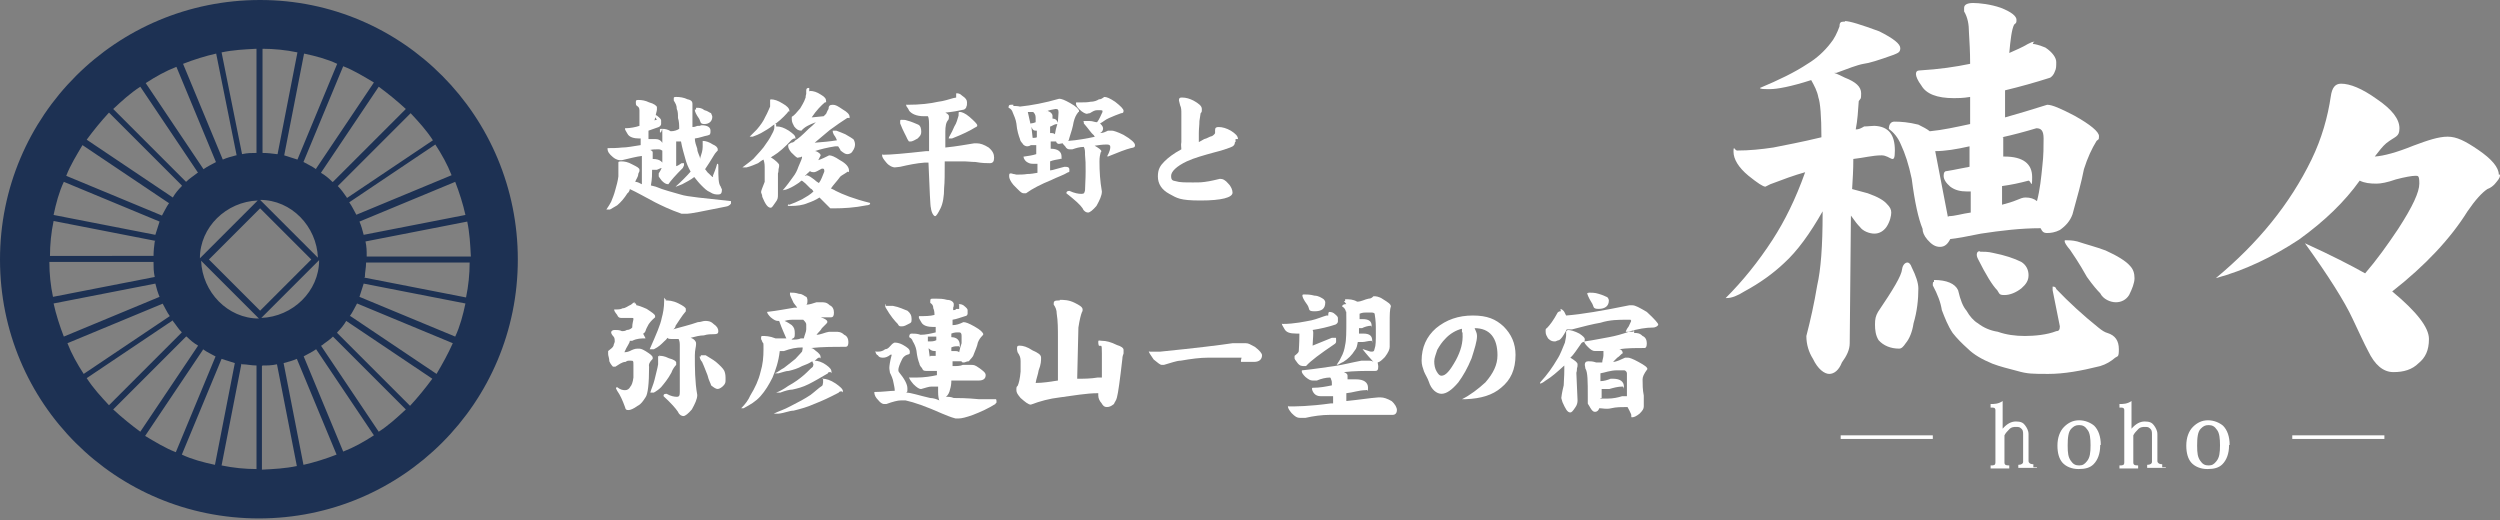 <?xml version="1.0" encoding="UTF-8"?>
<svg id="_レイヤー_1" xmlns="http://www.w3.org/2000/svg" version="1.1" viewBox="0 0 415.2 86.4">
  <rect x="0" y="0" width="415.2" height="86.4" fill="#808080" stroke="none"/>
  <!-- Generator: Adobe Illustrator 29.5.1, SVG Export Plug-In . SVG Version: 2.1.0 Build 141)  -->
  <defs>
    <style>
      .st0 {
        fill: #fff;
      }

      .st1 {
        fill: #1d3153;
      }
    </style>
  </defs>
  <g>
    <path class="st0" d="M108.3,19c0,0,.5,0,.8.2.5.4.7.6.7.8v.6c0,.2-.2.4-.4.5-.6.2-1.1.4-1.7.6v1.4h1.2c.8,0,1.3.6,1.3,1.5s-.2.2-.8.2-.9,0-1.4.1c.2.1.4.2.4.4v.4c0,.1,0,.4,0,.7h0c1.2,0,1.8.5,1.8,1.3s0,.1,0,.1c-.4.1-.7.2-1.1.4h-.8c0,.7,0,1.5-.2,2.6l.8.2c1.4.6,2.8.9,4.1,1.3,1.2.4,4,.6,8.4,1.1v.4c0,0-.2.4-.8.5-3.9.8-6,1.2-6.5,1.2s-.7,0-.9,0c-2-.7-3.4-1.4-4.4-1.9-1.7-.9-3.1-1.7-4.2-2.2,0,.2-.2.6-.4.7-.5.8-1.1,1.5-1.7,2-.4.2-.8.5-1.2.7h-.6c0,0,0,0,0,0,.4-.6.6-.9.8-1.3.2-.5.5-1.2.7-2,.2-.7.4-1.4.5-2.2v-1.2c0-.4,0-.7,0-.7v-.4c0-.1,0-.2.5-.2s1.1.1,1.8.5c.8.4,1.2.6,1.2.9s0,.1,0,.2-.2.4-.2.5c0,.5-.4.9-.5,1.3.4,0,.7.2,1.1.4v-4.2c0-.2,0-.4,0-.5-.9.1-2,.4-3.3.7h-.4c0,0-.5,0-1.1-.5s-.9-.9-.9-1.4,0-.1,0-.1c.7,0,1.5,0,2.4-.1.8,0,1.8-.2,3.1-.4v-1.1h-.2c-.9,0-1.7-.2-2-.8-.2-.4-.4-.6-.4-.8s0-.1,0-.1c.9,0,1.8-.2,2.4-.4v-2.6c0-.4-.2-.6-.4-.7s-.2-.4-.2-.5c0-.4,0-.5.4-.5.6,0,1.2.1,1.8.4.8.2,1.3.6,1.3.8v.4c0,.2-.2.8-.4,1.8h0s.2-.1.4-.1l-.4-.6-.2-.2ZM116.5,20.8c1.1,0,1.5.4,1.5.9s0,.7-.5.8c-.6.1-1.3.4-2.1.5,0,.6.2,1.1.4,1.7,0,.6.4,1.1.5,1.7,0,0,0-.1,0-.2.2-.6.4-1.2.4-1.8v-.6c0-.2,0-.4,0-.4.5,0,1.1.2,1.7.6.5.2.8.5.8.8s0,.1,0,.2c-.4.4-.6.7-.7.9-.5.8-.9,1.5-1.4,2.2.2.2.4.6.6.7.4.4.6.6.7.6s0,0,0-.2c.2-.5.5-1.2.7-2h0c.2,0,.2.1.2.4,0,1.9,0,2.9.4,3.4,0,.1.2.4.2.5,0,.6-.2.8-.6.8s-.8,0-1.4-.4c-.5-.2-.9-.6-1.4-1.1s-.8-.9-1.2-1.4c-.6.5-1.3.8-2,1.2-.6.2-.9.4-1.1.4h0c.9-.8,1.8-1.7,2.5-2.5h0c-.4-.7-.7-1.4-.9-2.2-.2-.7-.5-1.7-.7-2.8h-.8v4.1c.4-.1.7-.4.9-.5h.4s0,0,0,.2,0,.2-.2.6c-1.2,1.2-2,2.1-2.4,2.7h0c-.4,0-.7-.2-1.1-.6-.4-.5-.5-.7-.5-.7v-.5c.4-.6.6-1.1.6-1.4v-4.6c0-2.6,0-.6-.4-.8,0,0,0-.2,0-.4s0-.2.4-.2c.5,0,.9.1,1.4.4.6,0,1.1-.2,1.4-.4,0-.6,0-1.2-.2-1.8,0-.6,0-1.1-.2-1.5,0-.6-.2-.9-.5-1.4v-.4c0-.1,0-.2.4-.2.6,0,1.3.1,1.9.4.6.1.8.4.8.7v1.2c0,.9,0,1.9,0,2.7.5,0,.7-.2.9-.2h.4-.1ZM115.7,17.9c.4,0,.8,0,1.3.4.5.1.8.4,1.1.5,0,.1.2.4.2.6,0,.7-.5,1.2-1.3,1.2s-.6-.4-.9-.9c-.5-.7-.7-1.2-.7-1.4s0-.1.2-.1h0v-.3Z"/>
    <path class="st0" d="M129,21c.6,0,1.2.2,2,.7.7.5,1.1.8,1.1,1.2s0,0-.2.1c-.1,0-.2.1-.4.2-1.1,1.2-2.1,2.1-3.1,2.7-.1,0-.2.2-.4.2.9.6,1.4,1.1,1.4,1.3s0,.4-.1.7c0,.5-.1.7-.1.7v3.5c0,.5,0,.8-.4,1.3-.4.6-.6.9-.8.9-.5,0-.9-.6-1.4-1.8,0-.4-.2-.6-.2-.8s.2-.7.6-1.7c0-.5,0-1.2,0-2s0-1.1-.2-1.7c-.4.2-.6.4-.9.6-.5.2-1.1.5-1.9.7h-.7c.5-.4,1.1-.8,1.8-1.4.8-.9,1.7-1.8,2.1-2.5.6-.8.9-1.4,1.2-2,.1-.2.2-.5.2-.7v-.5s0-.1.2-.1h.1v.4ZM128,16.5c.6,0,1.2.2,2,.7.7.4,1.1.8,1.1,1.2s0,0-.1.1c-.1,0-.2.1-.2.2-.8.9-1.7,1.7-2.4,2.1-.6.5-1.3.9-2,1.3-.4.2-.8.4-1.4.6h-.5c.4-.4.7-.7,1.2-1.2.6-.7,1.1-1.4,1.4-2.1.4-.7.6-1.3.8-1.7v-1.1s0-.1.2-.1h-.1ZM134.5,15.1c.6,0,1.2.2,1.8.6.7.4.9.7.9,1.1s0,.1-.2.2c-.6.5-1.4,1.3-2.2,2.5l2-.2c.1-.1.2-.2.4-.4.1-.2.2-.5.4-.8,0-.5.2-.7.7-.7s.8.2,1.7.8c.7.4,1.1.8,1.1,1.2s0,.1-.4.2c-.8.5-1.8,1.2-2.9,2-.8.7-1.7,1.4-2.5,2.1,1.3-.1,2.5-.2,3.7-.4-.2-.5-.4-.8-.5-.9-.1-.2-.2-.4-.2-.6s0-.1,0-.1h.6c.5.2,1.1.4,1.5.6.7.4,1.2.7,1.4.9.1.2.2.5.2.8s-.1.7-.4,1.1c-.2.4-.6.5-.9.5s-.6-.2-1.1-.6c0-.1-.2-.4-.4-.7h-.5c-1.3.2-2.5.5-3.4.8h.2c.5.2.8.5.8.7s0,0,0,0c0,0-.1.2-.2.4,0,0-.1.2-.2.4.6-.2,1.2-.5,1.8-.8.4,0,.9.2,1.8.8,1.1.6,1.5,1.2,1.5,1.7s0,.2-.2.2c-.7.5-1.2.7-1.3.9-.5.7-1.1,1.3-1.5,1.9.2.1.5.2.8.4,1.2.6,2.9,1.3,5.7,2v.2c0,0-.2.2-.6.2-2,.4-3.8.5-5.3.5s-.6,0-.7,0l-1.8-1.8c-.6.4-1.3.7-1.9.9-.9.4-1.9.5-2.8.5s-.5,0-.5-.2,0,0,.2,0c.6-.2,1.3-.5,2.1-.9.7-.4,1.4-.8,1.9-1.3-.1-.1-.2-.4-.5-.5-.2-.2-.6-.6-.9-.9-.2-.1-.4-.4-.6-.4-.2.2-.6.5-.8.6-.6.4-1.2.7-1.8.9-.2,0-.4.1-.5.1h0c.7-.8,1.2-1.5,1.7-2.2.4-.5.7-1.1.9-1.7.2-.5.5-1.1.6-1.5v-.2s-.1,0-.2.1c-.2,0-.5.1-.5.1-.2,0-.6-.4-1.1-.9-.4-.5-.5-.8-.5-1.1s.1-.2.5-.5c.2,0,.5-.1.7-.4.4-.2,1.1-.8,2.2-1.9.5-.4.8-.7,1.2-1.1-1.1.4-1.9.8-2.4,1.4-.5,0-.8-.2-1.2-.7-.2-.4-.4-.7-.4-1.2s0-.2,0-.4c.4-.2.8-.7,1.4-1.4.2-.4.6-.9.9-1.8,0-.4.1-.5.1-.6v-.5c0-.4.1-.5.5-.5v.6ZM133.9,29.1h.1c.4.1.8.4,1.2.7.2.2.6.5.8.6.4-.5.6-1.2.9-1.9,0-.4,0-.5-.4-.5-.7.4-1.1.6-1.3.6s-.5,0-.7-.2c0,.1-.2.2-.4.4l-.4.4h.2Z"/>
    <path class="st0" d="M158.9,15.5c.2,0,.5,0,.9.4.6.4.8.7.8,1.1s0,.5-.1.7c0,.2-.2.4-.4.5-.9.2-2,.4-3.1.5.4.2.6.4.6.6s0,.4-.1.6c-.4.4-.5,1.1-.5,2v2.6c2-.2,3.5-.5,4.8-.7h.4c.6,0,1.2.2,2,.7.7.6.9,1.1.9,1.7s-.2.9-.7.9-1.3,0-2.4-.2c-.7,0-1.3-.1-1.8-.1h-3.3c0,2,0,3.5-.1,4.4,0,1.4-.2,2.6-.6,3.4s-.7,1.3-.9,1.3-.6-.5-.7-1.4c-.1-.2-.2-2.7-.4-7.5h-.6c-1.4.1-2.8.4-4.1.7-.2,0-.6.1-.9.1s-.9-.2-1.4-.8c-.5-.6-.7-.9-.7-1.2s0-.1.2-.1c1.2,0,3.5-.2,7.1-.6h.5v-3.9c0-.9,0-1.6-.2-1.9h-.7c-1.2,0-2-.4-2.4-.9-.2-.5-.5-.7-.5-.9s0-.1.2-.1c2.1,0,3.8-.2,5.1-.5.9-.1,1.8-.4,2.5-.6.1,0,.4-.1.5-.1v-.7ZM149.8,19.9c.2,0,.6,0,.8.1.8.2,1.4.5,1.9.7.4.2.5.7.5,1.2s-.2.7-.6,1.1c-.4.2-.8.5-1.2.5s-.2,0-.5-.4c-.2-.5-.7-1.3-1.2-2.6v-.4c0-.2.1-.2.2-.2h.1ZM159.5,18.6c.2,0,.8.2,1.5.8.8.7,1.3,1.2,1.3,1.4s0,.2-.4.4c-.8.5-2,1.1-3.8,1.8h-.5c-.1,0,0,0,0-.2.4-.7.7-1.3.9-1.8.4-.6.5-1.2.7-1.8,0-.5,0-.6.1-.6h.2Z"/>
    <path class="st0" d="M168.2,17.6c.4,0,.8,0,1.2.1,1.9-.2,4.1-.6,6.5-1.3.4,0,.9.2,1.8.7,1.1.6,1.5,1.1,1.5,1.3s0,.2-.1.2c-.4.5-.6.9-.8,1.7-.1.7-.4,1.7-.7,2.6,0,.1-.1.4-.2.5,1.5-.1,3.1-.4,4.5-.7,0,0-.2,0-.2-.2-.5-.4-.9-1.1-1.7-2v-.2c-.1-.1-.1-.2.1-.2h.9c.5,0,.8.2,1.2.2.4-.5.6-1.1.9-1.7v-.2s0-.1-.4-.1h-.5c-.4,0-.7.2-1.2.5-.2,0-.4.1-.5.1-.2,0-.7-.2-1.3-.8-.4-.4-.5-.7-.5-.9s0-.2.2-.2h.9c.4,0,.8,0,1.3-.1.6,0,1.1-.2,1.4-.4.4,0,.6-.2.9-.4h0c.4,0,.9.2,1.8.8.9.7,1.4,1.2,1.4,1.5s-.1.4-.4.4c-.6.2-1.3.5-2,.8s-.9.6-1.5.9c.2.2.5.5.5.8s-.1.6-.5.8h0c.5,0,.9-.2,1.3-.4h.7c.2,0,.9.2,1.9.7,1.2.7,1.9,1.3,1.9,1.7s-.2.4-.7.5c-.8.2-2.1.7-3.8,1.4,0,0-.1,0-.1-.1.4-.7.5-1.2.5-1.5s-.2-.4-.6-.4c-.7,0-1.3.1-2,.2.7.4,1.1.7,1.1.9s0,.1-.1.2c-.1.4-.2.8-.2,1.5,0,1.7.1,3.3.4,5,0,.7-.4,1.5-.9,2.4-.6.7-1.1,1.1-1.4,1.1s-.7-.2-.9-.7c-.4-.6-1.3-1.4-2.7-2.5,0-.2.1-.4.5-.4.9.4,1.5.5,2,.5s.5-.2.6-.6c0-.7.1-1.7.1-3.1s0-1.8-.1-2.8c0-.6,0-.9-.2-1.3-.7,0-1.3.2-1.9.4h-.5c-.2,0-.5-.1-.7-.5-.1-.1-.4-.4-.4-.5-.2,0-.5.1-.6.1s-.4,0-.5-.4h-.9v1.2h0c1.2,0,1.8.5,1.8,1.3s0,.2-.2.4c-.6.1-1.2.2-1.7.4v1.5c.2,0,.6-.1.9-.2.8-.2,1.4-.4,1.5-.4.6,0,.8.1.8.5s0,.4-.2.4c-.8.5-1.8.8-2.8,1.3-1.7.7-3.1,1.4-4.2,2.2h-.4c-.4,0-.8-.5-1.7-1.4-.5-.6-.7-1.1-.7-1.4s0-.5.2-.5.2,0,.5.1c.2,0,.4.1.5.1.6,0,1.2,0,1.8-.1.6,0,1.1-.1,1.7-.2v-1.5h-.8c-.4,0-.7-.1-1.1-.4-.2-.2-.4-.5-.4-.7s0-.1.1-.1c.7-.1,1.4-.2,2-.4v-1.5h-.9c-.1.1-.4.2-.6.2s-.6-.1-.8-.5c-.2-.2-.4-.5-.4-.7-.2-.5-.5-1.4-.6-2.6-.1-.7-.4-1.3-.6-1.8-.1-.4-.4-.7-.7-.8,0-.4.1-.5.4-.5h.4v.2ZM171.1,20.5h.1c.2,0,.6-.1.8-.2v-.6c0-.4,0-.7-.4-1.1h-.9l.4,1.8h0ZM171.5,22.9c.2,0,.5,0,.7-.1v-1.1c-.4,0-.6,0-.8-.4,0,0,0-.1-.1-.2l.2,1.8h0ZM173.9,18.4h0c.7.2.9.6.9.8v.5c.6,0,.8.4.9.7h0c0-.7.1-1.2.1-1.7s-.1-.6-.5-.6c-.6.1-1.1.2-1.5.4h.1ZM174.4,21.2v.9h0c.4,0,.6,0,.8.2.1-.6.2-1.1.4-1.7h0c-.4,0-.7.2-1.1.4h-.1v.2Z"/>
    <path class="st0" d="M205.1,23.6c0,.4-.2.7-.8.9-.5.2-1.4.5-2.6.8-1.8.5-3.3.9-4.6,1.5-1.7.8-2.6,1.7-2.6,2.4s.2.8.8.9c.6.2,1.5.2,2.8.2s1.5,0,2.7-.2c1.1-.2,1.7-.4,1.8-.4.5,0,.9.2,1.4.8.5.5.7,1.1.7,1.5,0,.8-1.8,1.3-5.3,1.3s-3.9-.4-5.2-1.1c-1.3-.7-1.9-1.7-1.9-2.9s.4-1.8,1.1-2.5c.6-.6,1.5-1.3,2.8-2,0-.4-.1-.7,0-1.2v-4.6c0-.7,0-1.1-.2-1.5l-.2-.8c0-.4.1-.5.5-.5.7,0,1.3.2,1.9.5.9.5,1.4.9,1.4,1.4s0,.5-.2.7c0,.1-.1.6-.2,1.3,0,.7-.1,1.3-.1,2v1.5l.9-.5c.5-.1.8-.4,1.3-.5.2-.1.5-.4.5-.5v-.5c0-.4.2-.5.6-.5.6,0,1.3.2,2,.6.8.5,1.2.9,1.2,1.4h-.4v.5Z"/>
    <path class="st0" d="M105.7,50.7c.2,0,.8.2,1.7.6.9.6,1.4.9,1.4,1.2v.2c-.6.5-.9.9-1.1,1.2-.2.4-.4.7-.5,1.1,0,0-.2.4-.4.4.2.4.4.7.4.8,0,0,0,0,0,0-.7,0-1.4,0-2.2.4h-.4c0,.4-.5.9-.9,1.9,0,0,.5,0,.9-.2s.8-.4,1.3-.4.6,0,1.3.4c.8.5,1.2.8,1.2,1.1v.2c-.5.5-.7.9-.6,1.3,0,2.8-.2,4.6-.6,5.1-.4.6-.7,1.1-1.3,1.4-.7.5-1.2.7-1.5.7s-.5,0-.6-.5c-.4-1.1-.8-2-1.3-2.7,0,0-.2-.4-.2-.4,0,0,0-.2.2-.2.5.4.9.5,1.3.5s.7-.2.9-.6c.2-.2.4-.7.5-1.5,0-.5,0-1.2,0-2s0-.8-.5-.8-.5,0-.8.2c-.6,0-1.2.5-1.7.8,0,0-.4,0-.4,0,0,0-.4-.4-.6-.9,0-.5-.2-.9-.2-1.2v-.5c.5-.4.8-.6.9-.9,0-.2.2-.5.2-.7s0-.6-.2-.8-.4-.5-.4-.7.2-.4.6-.4.8,0,1.2.2c.2,0,.5,0,.8-.2.4,0,.7-.2.9-.4,0-.7.2-1.2.2-1.4s0-.2-.4-.2-.4,0-.7,0c-.4,0-.7,0-.9,0s-.5,0-.7-.5c-.4-.5-.5-.7-.5-.9s0,0,0,0c.6,0,1.1,0,1.4-.2.5,0,.9-.4,1.4-.6.2-.2.5-.4.6-.4v.2h.2ZM110.5,49.9c.5,0,1.2,0,2.2.5.8.4,1.2.7,1.2.9,0,0,0,.2,0,.4-.7.8-1.2,1.7-1.7,2.4,0,.2-.2.5-.4.6,1.3-.4,2.7-.7,4.1-1.2.5,0,.8-.2,1.2-.2s.9,0,1.4.5c.6.4.8.8.8,1.2s-.2.5-.7.5-1.1,0-1.7.2c-.7,0-1.4.2-2.2.4.6.2.9.6.9.9s0,0,0,.2c0,.4-.2.9-.2,1.8,0,2.1,0,4.4.4,6.6,0,.7-.4,1.5-.9,2.4-.6.7-1.1,1.1-1.4,1.1s-.7-.2-.9-.7c-.4-.6-1.1-1.4-2.4-2.6,0-.2,0-.4.5-.4.7.4,1.3.5,1.7.5s.5-.2.5-.8c0-.9,0-2.4,0-4.4s0-1.9,0-3.1c0-.6,0-.9-.2-1.3h-1.2c-.2,0-.5,0-.7-.2,0,.2-.4.5-.5.6-.5.5-.9.9-1.7,1.3,0,0-.4,0-.5,0h-.2c1.1-2.5,1.8-4.1,2-5.2.2-.7.4-1.7.4-2.8s0-.2.4-.2v.2-.2ZM109.6,59.1c.2,0,.7,0,1.5.4.8.2,1.2.5,1.2.7s0,.2,0,.4c-.2.2-.6.7-.8,1.3-.6,1.1-1.2,1.8-1.7,2.4-.4.4-.7.6-1.2.9,0,0-.2,0-.4,0h-.2c.2-.7.5-1.3.7-2.1.2-.9.5-1.9.6-2.6v-1.1c0-.5,0-.2.2-.2h0v-.2ZM116.5,59c0,0,.4,0,.7,0,.6.4,1.2.7,1.7,1.1.7.6,1.2,1.1,1.4,1.5.2.5.2.9.2,1.4s0,.7-.4,1.1c-.2.2-.6.5-.9.5s-.6-.2-1.1-.6c0-.2-.4-.8-.6-1.7-.5-1.3-.8-2-.9-2.2-.2-.2-.4-.6-.4-.9s0,0,0,0h.2v-.2Z"/>
    <path class="st0" d="M131.3,48.6c.4,0,.8,0,1.4.2.6,0,.9.4,1.2.5.1,0,.2.4.2.5,0,.4,0,.7-.2.8.5,0,1.1-.2,1.7-.4h.8c.5,0,.9,0,1.4.5.5.2.7.7.7,1.2s-.1.8-.5.8h-2.2c.1,0,.4,0,.5,0,.7.2,1.1.5,1.1.7s0,.2-.2.4c-.4.4-.6.6-.7.7-.2.4-.6.7-.9,1.1.7,0,1.4-.4,2.1-.5h1.1c.4,0,.9,0,1.4.5.5.2.7.7.7,1.2s-.1.8-.5.8c-2,0-3.9,0-5.7.2.2,0,.5.2.7.4.7.5.9.8.9,1.2s0,0-.1,0-.2,0-.2,0c-.2,0-.5.4-.7.5h0c.5,0,1.2.2,1.9.7s.9.8.9,1.2,0,0-.2,0-.4,0-.4.2c-1.2.7-2.2,1.3-3.2,1.8s-1.8.7-2.7.9c-.5,0-1.2.2-2,.5h-.7c.6-.2,1.3-.6,2-1.1,1.1-.6,1.9-1.2,2.6-1.8s1.1-1.1,1.4-1.3c.1,0,.2-.4.2-.5l-.2-.5c-.6.4-1.2.6-1.7.8-.7.4-1.4.6-2.2.8-.5,0-.9.2-1.7.4h-.6c.5-.2.9-.6,1.5-.9.8-.6,1.4-1.1,1.9-1.5.5-.5.8-.9,1.1-1.2,0,0,.1-.4.1-.5v-.2c-1.1,0-2,.2-3.1.6-.4,0-.6,0-.7,0s0,0,0,0c-.2,1.8-.7,3.2-1.2,4.4-.6,1.2-1.2,2.2-2,3.1s-1.7,1.4-2.8,2h-.4c.7-.7,1.2-1.4,1.5-2.1.8-1.3,1.4-2.6,1.7-3.9.4-1.3.5-2.5.5-3.8s0-.9-.2-1.2c0-.2-.2-.4-.2-.5,0-.4,0-.5.2-.5.5,0,1.2,0,2.2.4h.5c.5,0,.8,0,1.3,0,0,0,0,0-.1-.2-.2-.5-.6-1.3-1.1-2.7h-.2c-.4,0-.7-.2-1.2-.6-.4-.4-.6-.7-.6-.9s0,0,0,0c1.8-.2,3.2-.5,4.5-.7h.5c-.1-.2-.4-.5-.6-.8-.4-.8-.6-1.3-.6-1.4s0,0,.2,0h-.2v-.3ZM136.6,62.9c.6,0,1.3.2,2.2.8.7.5,1.2.9,1.2,1.3s0,0-.2,0-.4,0-.5.2c-1.5.8-2.8,1.4-4.1,1.9-1.1.5-2.2.8-3.4,1.1-.7,0-1.5.4-2.5.5h-.8c.8-.4,1.8-.7,2.7-1.2,1.4-.7,2.5-1.3,3.4-1.9.8-.6,1.4-1.2,1.9-1.5.1,0,.2-.4.2-.6v-.5c-.1-.2,0-.2.2-.2h-.4.1ZM131.5,56.4c.6,0,1.1,0,1.5-.2h.5c.1-.5.4-1.1.4-1.5v-.8c0-.2-.1-.4-.5-.8-.5,0-.9,0-1.4,0-.6,0-1.1,0-1.7.2.5.2.9.5,1.2.7.4.4.5.7.5,1.4s-.1.7-.5.9h0Z"/>
    <path class="st0" d="M159.2,50.5c.1,0,.5,0,.8.2.5.4.7.6.7.8v.6c0,.2-.2.4-.4.4-.7.2-1.4.5-2.1.6v.9c.6,0,1.2-.2,1.8-.5.4,0,.9.2,1.8.7,1.1.6,1.5,1.1,1.5,1.3s0,0-.1.2c-.4.4-.6.7-.8,1.2-.1.6-.4,1.2-.7,2-.1.4-.5.7-.8,1.1-.4,0-.6.2-.8.2s-.4,0-.4-.2h-1.5v.8c.7,0,1.3,0,1.7-.2h1.4c.4,0,.6,0,1.3.5.7.5,1.1.8,1.1,1.2,0,.6-.4.9-1.2.9s-.5,0-.9,0c-.5,0-.8,0-1.1,0h-2.5c0,.6-.1,1.1-.2,1.4-.1.6-.4,1.1-.7,1.3.5,0,.8,0,1.3.2.7,0,2.1,0,4.2.2h2.8s.1,0,.1.4,0,0-.2.4c-1.1.7-2.4,1.3-3.7,1.8-1.1.4-1.9.6-2.4.6h-.5c-.8-.2-1.7-.6-2.2-.8-2.7-1.2-4.7-1.9-6.1-2.2h-.8c-.5,0-1.3.2-2.4.6h-.4c-.2,0-.6-.2-.9-.6-.5-.5-.7-.9-.7-1.4s0,0,0,0c1.4,0,2.6-.2,3.4-.2,0-.4-.1-.8-.2-1.3-.1-.7-.4-1.3-.6-1.7,0-.2-.1-.5-.1-.8s.1-1.1.4-2.2h0s0,0-.2,0c-.5.4-.9.5-1.2.5s-.7,0-.9-.4c-.2,0-.4-.4-.4-.6s0,0,.2,0c.5,0,.9,0,1.4-.4.5,0,.8-.5,1.2-.9.1,0,.2-.2.4-.2s.7,0,1.4.4,1.1.7,1.1,1.1,0,.4-.4.5c-.6.2-.8.6-.9.8-.4.8-.6,1.4-.6,1.7s0,.2.1.4c.9,1.1,1.4,2,1.4,2.7s0,.5-.2.7c.8,0,2.2.5,4,.9.5,0,1.1.2,1.5.4-.1-.2-.2-.7-.2-1.4v-.9c-.4,0-.7,0-1.1,0-.5,0-.9.2-1.7.4h-.1c-.2,0-.6-.2-1.2-.8-.5-.6-.7-.9-.7-1.1s0,0,.1,0h1.1c1.3,0,2.5-.2,3.4-.4v-.7c-.6,0-.9,0-1.1,0h-.2s-.2,0-.4,0c-.4,0-.6,0-.8-.5-.2-.2-.4-.5-.4-.7-.2-.5-.4-1.2-.5-2.2-.1-.6-.4-1.2-.6-1.5-.1-.4-.4-.6-.6-.7,0-.4.1-.6.4-.6.5,0,.9,0,1.5.2.8,0,1.7-.2,2.5-.4v-.9h-.4c-.9,0-1.7-.2-2-.8-.2-.4-.4-.6-.4-.8s0-.2.1-.2c.9,0,1.8,0,2.5-.2,0-.6-.1-.9-.2-1.1,0-.5-.2-.7-.5-.9v-.2c0-.4,0-.5.4-.5h.6c.5,0,1.1,0,1.8.2.7,0,1.1.4,1.1.7s0,.4-.1.6v.4c.2,0,.4,0,.5-.2h.5v-.7ZM147.1,50.8c.4,0,.7,0,1.2,0,1.1.2,1.8.6,2.4.8.5.4.7.8.7,1.4s-.1.6-.5.8-.7.4-1.1.4-.5,0-.7-.4c-.5-.5-1.2-1.3-2-2.7,0,0-.1-.2-.1-.4s.1-.2.2-.2h-.1v.2ZM155.5,56.6v-.7c-.6,0-1.1,0-1.4,0v.8h.2c.5,0,.8,0,1.2-.2ZM154.5,59.1c.2,0,.6,0,.9,0v-.8c-.4,0-.7,0-1.1-.4,0,0-.1,0-.1-.2l.2,1.5h.1ZM158,57.7v.6h.6c.2,0,.5,0,.7.2.1-.5.2-.9.4-1.5v-1.2c0-.4-.1-.6-.4-.6-.5,0-.8,0-1.3.2v.6c.9,0,1.4.5,1.4,1.3s0,.2-.2.2c-.4,0-.8,0-1.2.2h0Z"/>
    <path class="st0" d="M176,49.8c.7,0,1.5,0,2.5.5.8.4,1.3.7,1.3,1.1s0,.2-.1.4c-.2.5-.4,1.3-.6,2.6l-.2,8.5c1.1,0,2.2,0,3.4-.2h.7v-4c0-1.8-.1-1.1-.5-1.3,0,0-.1-.2-.1-.6s.2-.2.6-.2c.7,0,1.5.2,2.5.7.7.2,1.1.5,1.1.8v.6c-.1.2-.2.6-.2.9-.4,3.5-.7,5.7-.9,6.4-.1.5-.4.8-.5,1.1-.5.4-.8.5-1.2.5s-.6-.2-.9-.7c-.2-.2-.5-.7-.5-1.2v-.4h0c-2,0-4.1.4-6.4.7-1.7.2-3.2.6-4.8,1.2-.4,0-.9-.4-1.7-1.1-.5-.6-.7-.9-.7-1.3s0-.6.2-.7c.2-.4.4-1.2.5-2.4v-1.7c0-.6-.1-.9-.5-1.5,0,0-.1-.4-.1-.5,0-.4,0-.6.4-.6.6,0,1.3.2,2.2.8.9.4,1.4.7,1.4,1.2s0,1.1-.4,2.1c-.1.7-.4,1.4-.5,2.1,1.2,0,2.4-.2,3.7-.4v-7.1c0-1.4,0-2.8-.2-4,0-.6-.2-1.1-.5-1.5v-.2c0-.4.2-.5.8-.5h.2Z"/>
    <path class="st0" d="M206.2,59.4c-1.9,0-3.7,0-5.5,0-1.4,0-2.9.2-4.6.5-.7,0-1.7.4-2.8.7h-.4c-.2,0-.7-.4-1.3-.9-.5-.7-.8-1.2-.8-1.3s0,0,.2,0c.5,0,.9,0,1.7,0,6-.6,10-1.1,12-1.4.9,0,1.7,0,2.2,0s.7.2,1.5.6c.8.6,1.2,1.1,1.2,1.4,0,.7-.5,1.1-1.3,1.1s-.6,0-1.1,0c-.5,0-.9,0-1.3,0h.2v-.3Z"/>
    <path class="st0" d="M220.7,51.8c.1,0,.5,0,.8.2.5.4.7.6.7.8v.6c0,.2-.2.4-.4.5-1.2.4-2.5.7-3.8.9,0,0,.1.2.1.4v.2c0,.7-.1,1.4-.1,2,1.2-.5,2.2-.9,3.2-1.3.2,0,.5,0,.6,0s.1,0,.1.4,0,.4-.2.6c-2.5,1.7-4,2.8-4.8,3.7h-.2c-.5,0-.8,0-1.2-.5-.4-.5-.5-.7-.5-.8v-.4c.5-.4.7-.6.7-.8s.1-1.2.1-2.7,0,0,0-.2h-.5c-1.1,0-1.7-.2-2-.8-.2-.4-.4-.6-.4-.8s0,0,.1,0c2,0,3.7-.4,4.8-.6.9-.2,1.8-.6,2.5-.8.1,0,.4,0,.5,0h-.2v-.3ZM223.4,49.7c.7,0,1.3,0,2,.4.7,0,1.3-.4,1.9-.5.4,0,.6-.2.8-.4h.1c.2,0,.8,0,1.5.5.8.5,1.3.8,1.3,1.2s0,0,0,0c-.2.5-.2,1.4-.2,2.7v4c0,.4-.2.9-.8,1.7-.5.5-.8.8-1.2.9,0,.2.1.4.1.6,0,.6-.1.8-.5.8-1.9,0-3.5,0-5.2.2.5.2.6.4.6.6v.6c.2,0,.4,0,.6,0,.4,0,.7,0,.8,0,1.3,0,2,.5,2,1.4s-.1.2-.4.4c-1.1,0-2.1.4-3.2.5v1.3c2.1-.2,3.9-.5,5.3-.6h.4c.5,0,1.1.2,1.8.6.6.5.9,1.1.9,1.5s-.2.8-.7.8-1.2,0-2.2,0c-.7,0-1.2,0-1.7,0-2.7,0-4.8,0-6.5,0-1.4,0-2.8.2-4.1.5h-.9c-.5,0-.8-.2-1.4-.8-.4-.5-.6-.8-.6-1.1s0,0,.1,0c1.1,0,3.4,0,7-.5h.4v-1.2c-.9,0-1.5,0-1.9,0s-.8,0-1.2-.4c-.2-.2-.4-.6-.4-.8s0-.2.2-.2c1.1,0,2.1-.2,3.1-.4,0-.5,0-.7-.1-.9,0,0-.1-.4-.2-.4-.7,0-1.5.2-2.2.5-.4,0-.7,0-.7,0-.4,0-.7-.2-1.2-.6-.4-.4-.6-.7-.6-.9s0-.2.1-.2c2-.2,3.8-.5,5.3-.7,1.4-.2,2.9-.6,4.5-.9.4,0,.7,0,1.1,0s.6,0,.9.2c-1.2-1.3-1.8-2.1-1.8-2.1,0,0,0,0,.1,0,.7.2,1.1.4,1.3.4.4,0,.5,0,.6-.5.2-.5.2-1.3.2-2.7s0-1.8-.2-3.1c0,0-.1-.2-.5-.2h-.8c-.4,0-.7,0-1.2.2h0v.9h.5c1.1,0,1.5.4,1.5,1.1s0,0-.1,0c-.5,0-1.1.2-1.5.4h-.5v.9c.1,0,.4,0,.5,0h.2c1.1,0,1.5.4,1.5,1.2s0,0-.1,0c-.6,0-1.1.2-1.5.2h-.8c-.1.6-.2,1.1-.5,1.4-.5.8-1.1,1.4-1.9,1.9-.5.2-.8.5-1.1.5h0c.2-.4.5-.7.7-1.2.4-.7.6-1.4.7-2.1.2-.8.2-2.2.2-4.2s0-1.1-.1-1.4c0-.2-.2-.6-.6-.8h0c0-.2.2-.4.7-.4l-.4-.5h.2ZM216.5,48.9c.5,0,1.1,0,1.8.2.7,0,1.2.4,1.4.5s.4.4.4.6c0,1.1-.6,1.5-1.8,1.5s-.7-.4-1.2-1.1c-.6-.8-.8-1.3-.8-1.5s.1-.2.4-.2h-.2Z"/>
    <path class="st0" d="M251.7,58.9c0,2.5-.8,4.2-2.4,5.5-1.4,1.2-3.3,1.8-5.9,1.9-.5,0-.7,0-.7,0s0,0,.1,0c1.4-.7,2.7-1.7,3.9-2.8,1.3-1.5,2-2.9,2-4.5,0-2.9-1.3-4.5-3.8-4.5.2.5.4.8.4,1.3,0,.9-.4,2.1-.9,3.7-.7,1.7-1.4,2.9-2.2,4-1.1,1.3-2,1.9-2.8,1.9s-1.7-.7-2.1-2c-.2-.6-.6-1.2-.8-1.7-.2-.6-.4-1.1-.4-1.8,0-2.2.8-4,2.4-5.4,1.7-1.4,3.7-2.1,6.1-2.1s3.8.6,5.1,1.8c1.3,1.3,2,2.8,2,4.8h.1-.1ZM242.8,55.2v-.6c-.9.2-2,.8-2.8,1.7-.5.5-.9,1.1-1.3,1.8-.2.7-.5,1.3-.5,1.9s.1,1.2.4,1.7.5.7.8.7c.7,0,1.4-.8,2.4-2.6.8-1.5,1.2-2.9,1.1-4.4h0v-.2Z"/>
    <path class="st0" d="M260.3,54.8c.6,0,1.2.2,2,.6.6.4.9.7.9.9s0,.4-.2.5c-.2,0-.4.2-.5.4-.6.8-1.1,1.7-1.7,2.2.8.5,1.2.8,1.2,1.1s0,.4-.1.7c0,.5-.1.7-.1.7l.2,4.6c0,.4-.1.8-.4,1.2-.4.6-.6.8-.8.8-.5,0-.8-.6-1.3-1.7-.1-.4-.2-.6-.2-.7s.1-.9.4-2.1c0-.6.1-1.4.1-2.6s0-.5,0-.7h0c-1.2,1.1-2.1,1.9-3.1,2.5-.5.4-.8.5-.9.5s0,0,0-.2c1.2-1.3,2.1-2.6,2.8-3.8.6-.9.9-1.9,1.3-2.8.1-.6.2-.9.2-1.2v-.6c0,0,0-.2.2-.2h-.1.1ZM259.1,51.3c.2,0,.6.2.8.7,0,0,.1.2.2.4,2.6-.2,6.1-.8,10.5-1.7h.5c.5,0,1.2.4,2.4,1.1,1.3,1.2,1.9,1.9,1.9,2.1s-.4.5-.9.5c-1.1,0-2.4.2-4.1.7-.2,0-.4,0-.4,0s.1-.4.5-.9c.2-.5.4-.8.4-.9s0,0-.1-.2c-.1,0-.4,0-.6,0-1.4,0-2.8,0-4.4.5-1.2.2-2.8.6-4.7,1.1-.4,0-.6,0-.7,0h-.2c0,0-.1.2-.2.4-.4.7-.7,1.2-1.1,1.4-.2,0-.5.2-.6.2-.4,0-.7,0-1.2-.5-.2-.4-.4-.6-.4-1.1s0-.5.2-.6c.5-.5,1.1-1.3,1.8-2.6,0,0,.2-.2.4-.2h.1v-.3ZM271.4,55.3c.5,0,.9,0,1.4.5.5.2.7.7.7,1.2s-.1.8-.4.8c-1.5,0-2.9,0-4.2.2.4,0,.6.4.6.6s0,0-.2.2c-.2.2-.5.5-.7.6-.2.2-.5.5-.7.7.6,0,1.3-.4,2-.7h.5c.2,0,.8.2,1.7.7,1.1.6,1.5.9,1.5,1.2s0,0,0,0c-.6.8-.8,1.3-.8,1.7,0,.8,0,1.7.2,2.7v1.8c0,.4-.2.7-.7,1.2-.5.4-.9.6-1.2.6s-.1,0-.2-.5c-.2-.5-.4-.8-.6-1.2-.9,0-1.9,0-2.7.2s-1.5,0-1.9,0h-.1c-.1.4-.4.6-.7.6s-.5-.2-.8-.7c-.2-.4-.4-.6-.4-.7v-1.1c0-2.6,0-4.1-.4-4.7,0-.2-.1-.5-.1-.6,0-.4.2-.6.6-.6s.7,0,1.3.2c.1,0,.4,0,.5,0h.5c0-.4.2-.8.2-1.2v-.7h0c-.2,0-.6,0-.8,0-.4,0-.5,0-.6,0-.4,0-.7-.2-1.2-.7-.4-.4-.6-.7-.6-.9s0,0,.1,0c1.5-.2,2.8-.5,4-.7,1.1-.2,2.2-.5,3.3-.9h.8v-.2h.1ZM263.8,48.6c.5,0,1.1,0,1.7.2.7.2,1.1.4,1.3.5.2,0,.4.4.4.6,0,.9-.6,1.4-1.7,1.4s-.7-.4-1.2-1.1c-.5-.8-.7-1.4-.7-1.5s0,0,.2,0h0ZM265.8,66.2c.4,0,.8,0,1.2,0,.9,0,1.8-.2,2.4-.4h.8v-3.8c0-.2-.2-.5-.5-.5h-1.1c-1.2,0-2.1.4-2.8.5v1.3c.6,0,1.2-.2,1.7-.4h.4c1.2,0,1.8.5,1.8,1.3s0,0-.2,0c-.8,0-1.5.2-2.2.4h-1.3v1.5h-.2Z"/>
  </g>
  <g id="_グループ_684">
    <path id="_パス_266" class="st1" d="M43.2,0C19.3,0,0,19.2,0,43.1s19.2,43,43,43,43-19.2,43-43S66.9,0,43.2,0h0M59.7,36.8l15.9-6.6c.7,1.8,1.3,3.7,1.7,5.5l-16.9,3.3c-.2-.8-.4-1.5-.7-2.2M59.2,35.7c-.4-.7-.7-1.4-1.2-2.1l14.3-9.6c1.1,1.7,2,3.3,2.7,5.1l-15.9,6.6h.1ZM57.6,32.8c-.5-.7-.9-1.3-1.5-1.9l12.1-12.1c1.3,1.4,2.6,2.8,3.7,4.5l-14.3,9.6h0ZM55.2,30.2c-.6-.6-1.2-1.1-1.9-1.5l9.6-14.3c1.5,1.1,3.1,2.4,4.5,3.7l-12.1,12.1h-.1ZM43.4,52.8l9.6-9.6c0,5.2-4.4,9.4-9.6,9.6M33.4,43.3l9.6,9.6c-5.2,0-9.4-4.4-9.6-9.6M42.8,33.3l-9.6,9.6c0-5.2,4.4-9.4,9.6-9.6M52.8,42.8l-9.6-9.6c5.2,0,9.4,4.4,9.6,9.6M34.7,43.1l8.5-8.5,8.5,8.5-8.5,8.5-8.5-8.5ZM52.5,28.1c-.7-.5-1.4-.8-2.1-1.2l6.6-15.9c1.8.7,3.4,1.7,5.1,2.7l-9.6,14.3h0ZM49.4,26.5c-.7-.2-1.5-.5-2.2-.7l3.3-16.9c1.9.4,3.8.9,5.5,1.7l-6.6,15.9ZM46,25.6c-.8-.1-1.5-.2-2.4-.2V8.1c1.9,0,3.9.2,5.8.6l-3.3,16.9h0ZM42.6,25.4c-.8,0-1.5,0-2.4.2l-3.4-16.9c1.9-.4,3.8-.5,5.8-.6v17.2h0ZM39.2,25.8c-.8.2-1.5.4-2.2.7l-6.6-15.9c1.8-.7,3.7-1.3,5.5-1.7l3.4,16.9h-.1ZM35.9,26.9c-.7.4-1.4.7-2.1,1.2l-9.6-14.3c1.7-1.1,3.3-2,5.1-2.7l6.6,15.9h0ZM32.8,28.7c-.6.5-1.3.9-1.9,1.5l-12.1-12.1c1.4-1.3,2.8-2.6,4.5-3.7l9.6,14.3h-.1ZM30.2,30.9c-.6.6-1.1,1.2-1.5,1.9l-14.3-9.6c1.1-1.5,2.4-3.1,3.7-4.5l12.1,12.1h0ZM28.1,33.7c-.5.7-.8,1.4-1.2,2.1l-15.9-6.6c.7-1.8,1.7-3.4,2.7-5.1l14.3,9.6s.1,0,.1,0ZM26.5,36.8c-.2.7-.5,1.5-.7,2.2l-16.9-3.3c.4-1.9.9-3.8,1.7-5.5l15.9,6.6ZM25.7,40.1c-.1.8-.2,1.5-.2,2.4H8.3c0-1.9.2-3.9.6-5.8l16.9,3.3h0ZM25.5,43.6c0,.8,0,1.5.2,2.4l-16.9,3.3c-.4-1.9-.6-3.8-.6-5.8h17.3ZM25.8,47.1c.2.8.4,1.5.7,2.2l-15.9,6.6c-.7-1.8-1.3-3.7-1.7-5.5l16.9-3.3ZM27,50.4c.4.7.7,1.4,1.2,2.1l-14.3,9.6c-1.1-1.7-2-3.3-2.7-5.1l15.9-6.6h-.1ZM28.7,53.3c.5.6.9,1.3,1.5,1.9l-12.1,12.1c-1.3-1.4-2.6-2.8-3.7-4.5l14.3-9.6h0ZM31,55.9c.6.6,1.2,1.1,1.9,1.5l-9.6,14.3c-1.5-1.1-3.1-2.4-4.5-3.7l12.1-12.1h0ZM33.7,58c.7.5,1.4.8,2.1,1.2l-6.6,15.9c-1.8-.7-3.4-1.7-5.1-2.7l9.6-14.3h0ZM36.8,59.6c.7.2,1.5.5,2.2.7l-3.3,16.9c-1.9-.4-3.8-.9-5.5-1.7l6.6-15.9ZM40.2,60.5c.8,0,1.5.2,2.4.2v17.2c-1.9,0-3.9-.2-5.8-.6l3.3-16.9h0ZM43.6,60.7c.8,0,1.5,0,2.4-.2l3.3,16.9c-1.9.4-3.8.5-5.8.6v-17.2h0ZM47.1,60.3c.8-.2,1.5-.4,2.2-.7l6.6,15.9c-1.8.7-3.7,1.3-5.5,1.7,0,0-3.3-16.9-3.3-16.9ZM50.4,59.2c.7-.4,1.4-.7,2.1-1.2l9.6,14.3c-1.7,1.1-3.3,2-5.1,2.7l-6.6-15.9h0ZM53.4,57.4c.6-.5,1.3-.9,1.9-1.5l12.1,12.1c-1.4,1.3-2.8,2.6-4.5,3.7l-9.6-14.3h0ZM56,55.2c.6-.6,1.1-1.2,1.5-1.9l14.3,9.6c-1.1,1.5-2.4,3.1-3.7,4.5l-12.1-12.1h0ZM58.1,52.5c.5-.7.8-1.4,1.2-2.1l15.9,6.6c-.8,1.8-1.7,3.4-2.7,5.1l-14.3-9.6h-.1ZM59.7,49.3c.2-.7.5-1.5.7-2.2l16.9,3.3c-.4,1.9-.9,3.8-1.7,5.5,0,0-15.9-6.6-15.9-6.6ZM60.6,46c0-.8.2-1.5.2-2.4h17.2c0,1.9-.2,3.9-.6,5.8l-16.9-3.3h0ZM60.9,42.5c0-.8,0-1.5-.2-2.4l16.9-3.3c.4,1.9.5,3.8.6,5.8h-17.3Z"/>
  </g>
  <g>
    <g>
      <path class="st0" d="M306.4,3.5c.8,0,2.7.6,5.7,1.7,2.4,1.2,3.5,2.1,3.5,2.8s-.4.8-1.1,1.1c-2.5.9-4.1,1.4-5,1.5-1.1.2-2.6.8-4.5,1.5h-.4c.6.2,1.2.5,1.8.8,1.8.7,2.7,1.5,2.7,2.6s-.1.8-.4,1.3c-.1,1.5-.2,3.2-.5,4.7.5,0,.9-.2,1.4-.5.6,0,1.2-.1,1.7-.1,2.4.1,3.4,1.5,3.4,4.1s-.7.8-2.2.8-2.9.4-4.7.6c0,1.8-.1,3.4-.2,5,.8.2,1.8.5,2.6.7,1.7.6,2.7,1.2,3.2,1.8.5.5.7.9.7,1.4s-.2,1.5-.8,2.4c-.5.7-1.2,1.1-2,1.1s-1.9-.4-2.4-1.1c-.4-.4-.8-.9-1.5-1.9l-.2,21.2c0,1.1-.5,2.1-1.3,3.2-.5,1.3-1.3,1.9-2.1,1.9s-1.9-.8-2.7-2.5c-.7-1.1-1.1-2.4-1.1-3.8.7-2.7,1.3-5.4,1.8-8.4.6-2.6.9-6.5.9-11.9v-.4c-2.1,3.7-4.2,6.6-6.4,8.6-1.8,1.7-4,3.3-6.6,4.7-1.1.7-2.1,1.1-2.9,1.1h-.2c2.8-2.8,5.4-6,7.8-9.7,2-3.1,3.8-6.7,5.4-11.2-1.8.5-3.7,1.2-5.8,2l-.8.4c-.4,0-1.3-.6-2.8-1.8-1.7-1.4-2.5-2.8-2.5-4s.2-.2.6-.2c2,0,4-.2,6-.5,2-.4,4.7-.9,8-1.7,0-3.5-.2-5.8-.5-6.6-.2-1.1-.7-2-1.2-2.9-3.4,1.1-5.7,1.5-6.8,1.5s-1.7,0-1.7-.2c3.1-1.3,5.8-2.6,7.9-4,1.5-.9,2.8-2.1,3.8-3.4.6-.7,1.1-1.7,1.5-2.8,0-.6.2-.8.6-.8h.3ZM316.8,43.6c.2,0,.5.2.7.8.7,1.4,1.1,2.6,1.1,3.5,0,1.8-.2,3.8-.8,5.8-.2,1.4-.7,2.6-1.3,3.3-.4.6-.7.9-1.1.9-1.4,0-2.6-.5-3.4-1.4-.5-.8-.6-1.7-.6-2.6s.1-1.4.5-2.1c2.5-3.7,3.9-6,4-7.1.1-.7.5-1.1.9-1.1h0ZM337.6,7.3c.4,0,1.1.2,2.1.6,1.2.8,1.8,1.7,1.8,2.4s0,1.1-.2,1.5c-.2.6-.5.9-.8,1.1-2.5.8-5,1.5-7.5,2.1v4.5c2.1-.6,4.5-1.3,7-2.1.8,0,2.2.6,4.5,1.8,2.7,1.5,4.1,2.7,4.1,3.4s-.1.5-.4.8c-.8,1.3-1.5,2.8-2.1,4.7-.4,2.1-1.1,4.6-1.9,7.5-.4,1.1-1.1,1.9-2.1,2.6-.8.4-1.5.5-2.1.5s-.8-.2-1.1-.8h0c-3.3,0-6.6.4-9.9.9-2.4.5-4.1.8-5.1.9-.4.8-.9,1.3-1.7,1.3s-1.4-.4-2.1-1.2c-.6-.7-.8-1.3-.8-1.8-.7-1.7-1.3-4.4-1.8-8.3-.5-2.4-1.1-4.2-1.8-5.7-.5-1.2-1.2-2-2-2.6,0-.8.4-1.2.9-1.2,1.1,0,2.4.1,4,.5.8.4,1.4.7,1.9,1.1,2.1-.2,4.4-.7,6.7-1.2v-4.5c-1.2.2-2.1.2-2.7.2-2.8,0-4.6-.7-5.4-2.1-.6-.8-.9-1.5-.9-1.9s.2-.6.6-.6c3.3-.2,6-.6,8.4-1.1,0-1.9-.1-3.7-.2-5.3,0-1.2-.2-2.4-.8-3.4v-.6c0-.5.5-.8,1.5-.8s2.9.2,4.6.8c1.8.7,2.6,1.4,2.6,2s-.1.5-.4.8c-.4.8-.6,2.5-.8,4.7,1.1-.5,2.1-.9,3.1-1.5.4-.2.8-.4,1.2-.4h-.2l-.2.4ZM321.2,46.5c2.1,0,3.5.6,4,1.7.4,1.7.8,2.7,1.4,3.4.5.9,1.2,1.7,1.9,2.1.9.7,2,1.2,3.3,1.4,1.4.5,2.9.7,4.5.7s3.7-.2,5.2-.8c.4,0,.6-.2.6-.8l-1.2-6v-.6c.2,0,.5,0,.6.4,2.1,2.2,4.5,4.4,7,6.4.6.5,1.1.8,1.5.9,1.3.4,1.9,1.3,1.9,2.7s-.2,1.1-.6,1.4c-.7.6-1.5,1.1-2.5,1.4-3.2.8-6,1.3-8.6,1.3s-3.5,0-5.2-.5c-1.5-.4-2.8-.7-4.1-1.2-1.7-.7-3.1-1.5-4.1-2.5-.9-.8-1.8-1.7-2.5-2.6-.8-1.2-1.3-2.5-1.8-3.8-.2-1.3-.7-2.6-1.5-4.1,0-.4,0-.6.2-.6v-.4h0ZM323.6,35.9c1.1,0,2.2-.4,3.7-.6v-3.5h-.6c-1.1,0-2-.2-2.8-.8-.7-.6-1.1-1.2-1.1-1.8s.2-.8.6-.8c1.3-.2,2.5-.5,3.7-.7v-3.4c-2.2.5-4.1.8-5.7.8l2.1,10.9h.1,0ZM328.8,41.8c.7,0,1.4,0,2.2.2,2,.4,3.5.9,4.7,1.5.8.5,1.2,1.3,1.2,2.2s-.4,1.5-1.2,2.2c-.9.7-1.9,1.1-2.8,1.1s-.8-.2-1.2-.8c-.8-.8-1.9-2.6-3.2-5.2-.2-.4-.2-.6-.2-.7,0-.4.2-.6.6-.6h-.1ZM332.7,22.9v3.1h.2c3.1,0,4.6,1.2,4.6,3.4s-.2.6-.6.6c-1.5.4-2.9.7-4.4.9v3.1c.8-.2,1.8-.5,2.5-.8.5-.2.9-.4,1.4-.4.8,0,1.4.2,1.9.6.5-1.9.7-3.9.9-5.9.2-1.7.2-3.2.2-4.5s-.4-1.7-1.2-1.7c-2,.6-3.9,1.1-5.7,1.5h.2ZM343.1,39.9c.4,0,1.1,0,1.9.2,1.5.5,3.1.9,4.7,1.5,2,.9,3.4,1.8,4,2.5.6.6.8,1.3.8,2.1s-.4,1.8-.9,2.8c-.5.8-1.3,1.2-2.2,1.2s-2.1-.5-2.6-1.5c-.5-.5-1.2-1.3-2.2-2.7-1.4-2.5-2.4-3.9-2.8-4.5-.6-.7-.9-1.2-.9-1.4s0-.2.2-.2h.1-.1Z"/>
      <path class="st0" d="M415.2,29.1c0,.5-.4.9-.9,1.5-.2.2-.6.6-1.2.8-.9.6-2,1.8-3.3,3.7-2.8,4.5-7,9-12.5,13.3,4.1,3.4,6.1,6,6.1,7.9s-.6,3.1-1.7,4c-1.1,1.1-2.5,1.5-4.2,1.5s-3.1-1.2-4.2-3.5c-.7-1.3-1.5-3.1-2.6-5.4-1.3-2.8-4-7.1-7.9-12.5,4.4,2,7.7,3.7,10,5,1.9-2.2,3.7-4.7,5.5-7.4,2.4-3.7,3.5-6.1,3.5-7.5s-.2-1.3-.7-1.3-1.7.2-3.2.6c-1.4.5-2.5.7-3.2.7-1.1,0-2-.1-2.8-.5-2.5,3.5-5.8,6.7-10.1,9.8-4.4,2.9-9,5.1-13.8,6.4,7-5.8,12.3-12.3,15.9-19.7,1.7-3.5,2.7-7.1,3.2-10.5.2-1.4.7-2.1,1.7-2.1,1.5,0,3.5.8,6,2.6,2.5,1.7,3.7,3.3,3.7,4.8s-.7,1.3-2.2,2.5c-.6.5-1.2,1.3-1.9,2.2,1.5-.1,3.7-.7,6.4-1.8,2.4-.9,4.2-1.5,5.7-1.5s2.9.7,5.1,2.2,3.4,2.9,3.4,4.1h.4-.2Z"/>
    </g>
    <g>
      <path class="st0" d="M305.7,72.3h15.3v.6h-15.3v-.6Z"/>
      <path class="st0" d="M338.3,77.7h-3.1v-.5c.5,0,.8-.2.8-.5v-4.5c0-.5,0-.8-.4-1.1-.2-.2-.5-.2-.8-.2s-.8,0-1.2.5c-.2.2-.5.5-.7.9v4.5c0,.4.2.5.8.5v.5h-3.1v-.5c.5,0,.8,0,.8-.5v-8.7c0-.2-.1-.4-.4-.4h-.4v-.6c.6,0,1.3,0,2-.5v4.6c.7-.8,1.4-1.2,2.2-1.2s1.2.2,1.5.6.6.9.6,1.5v4.5c0,.2.2.5.8.5v.5h.6Z"/>
      <path class="st0" d="M348.8,74c0,1.3-.4,2.4-1.1,3.1-.6.6-1.4.8-2.5.8s-2.1-.4-2.7-1.1c-.5-.6-.8-1.5-.8-2.8s.4-2.4,1.1-3.1,1.5-1.1,2.5-1.1,1.9.4,2.5.9c.7.7,1.1,1.8,1.1,3.2h-.1ZM347.2,74c0-1.2-.1-2.1-.5-2.6-.4-.6-.8-.8-1.4-.8s-.9.2-1.3.6c-.5.5-.6,1.5-.6,2.8s.1,1.9.5,2.5.8.8,1.4.8.9-.2,1.3-.7c.5-.6.6-1.4.6-2.7h0Z"/>
      <path class="st0" d="M359.7,77.7h-3.1v-.5c.5,0,.8-.2.8-.5v-4.5c0-.5,0-.8-.4-1.1-.2-.2-.5-.2-.8-.2s-.8,0-1.2.5c-.2.2-.5.5-.7.9v4.5c0,.4.2.5.8.5v.5h-3.1v-.5c.5,0,.8,0,.8-.5v-8.7c0-.2-.1-.4-.4-.4h-.4v-.6c.6,0,1.3,0,2-.5v4.6c.7-.8,1.4-1.2,2.2-1.2s1.2.2,1.5.6.6.9.6,1.5v4.5c0,.2.2.5.8.5v.5h.6Z"/>
      <path class="st0" d="M370.2,74c0,1.3-.4,2.4-1.1,3.1-.6.6-1.4.8-2.5.8s-2.1-.4-2.7-1.1c-.5-.6-.8-1.5-.8-2.8s.4-2.4,1.1-3.1,1.5-1.1,2.5-1.1,1.9.4,2.5.9c.7.7,1.1,1.8,1.1,3.2h-.1ZM368.7,74c0-1.2-.1-2.1-.5-2.6-.4-.6-.8-.8-1.4-.8s-.9.2-1.3.6c-.5.5-.6,1.5-.6,2.8s.1,1.9.5,2.5.8.8,1.4.8.9-.2,1.3-.7c.5-.6.6-1.4.6-2.7h0Z"/>
      <path class="st0" d="M380.7,72.3h15.3v.6h-15.3v-.6Z"/>
    </g>
  </g>
</svg>